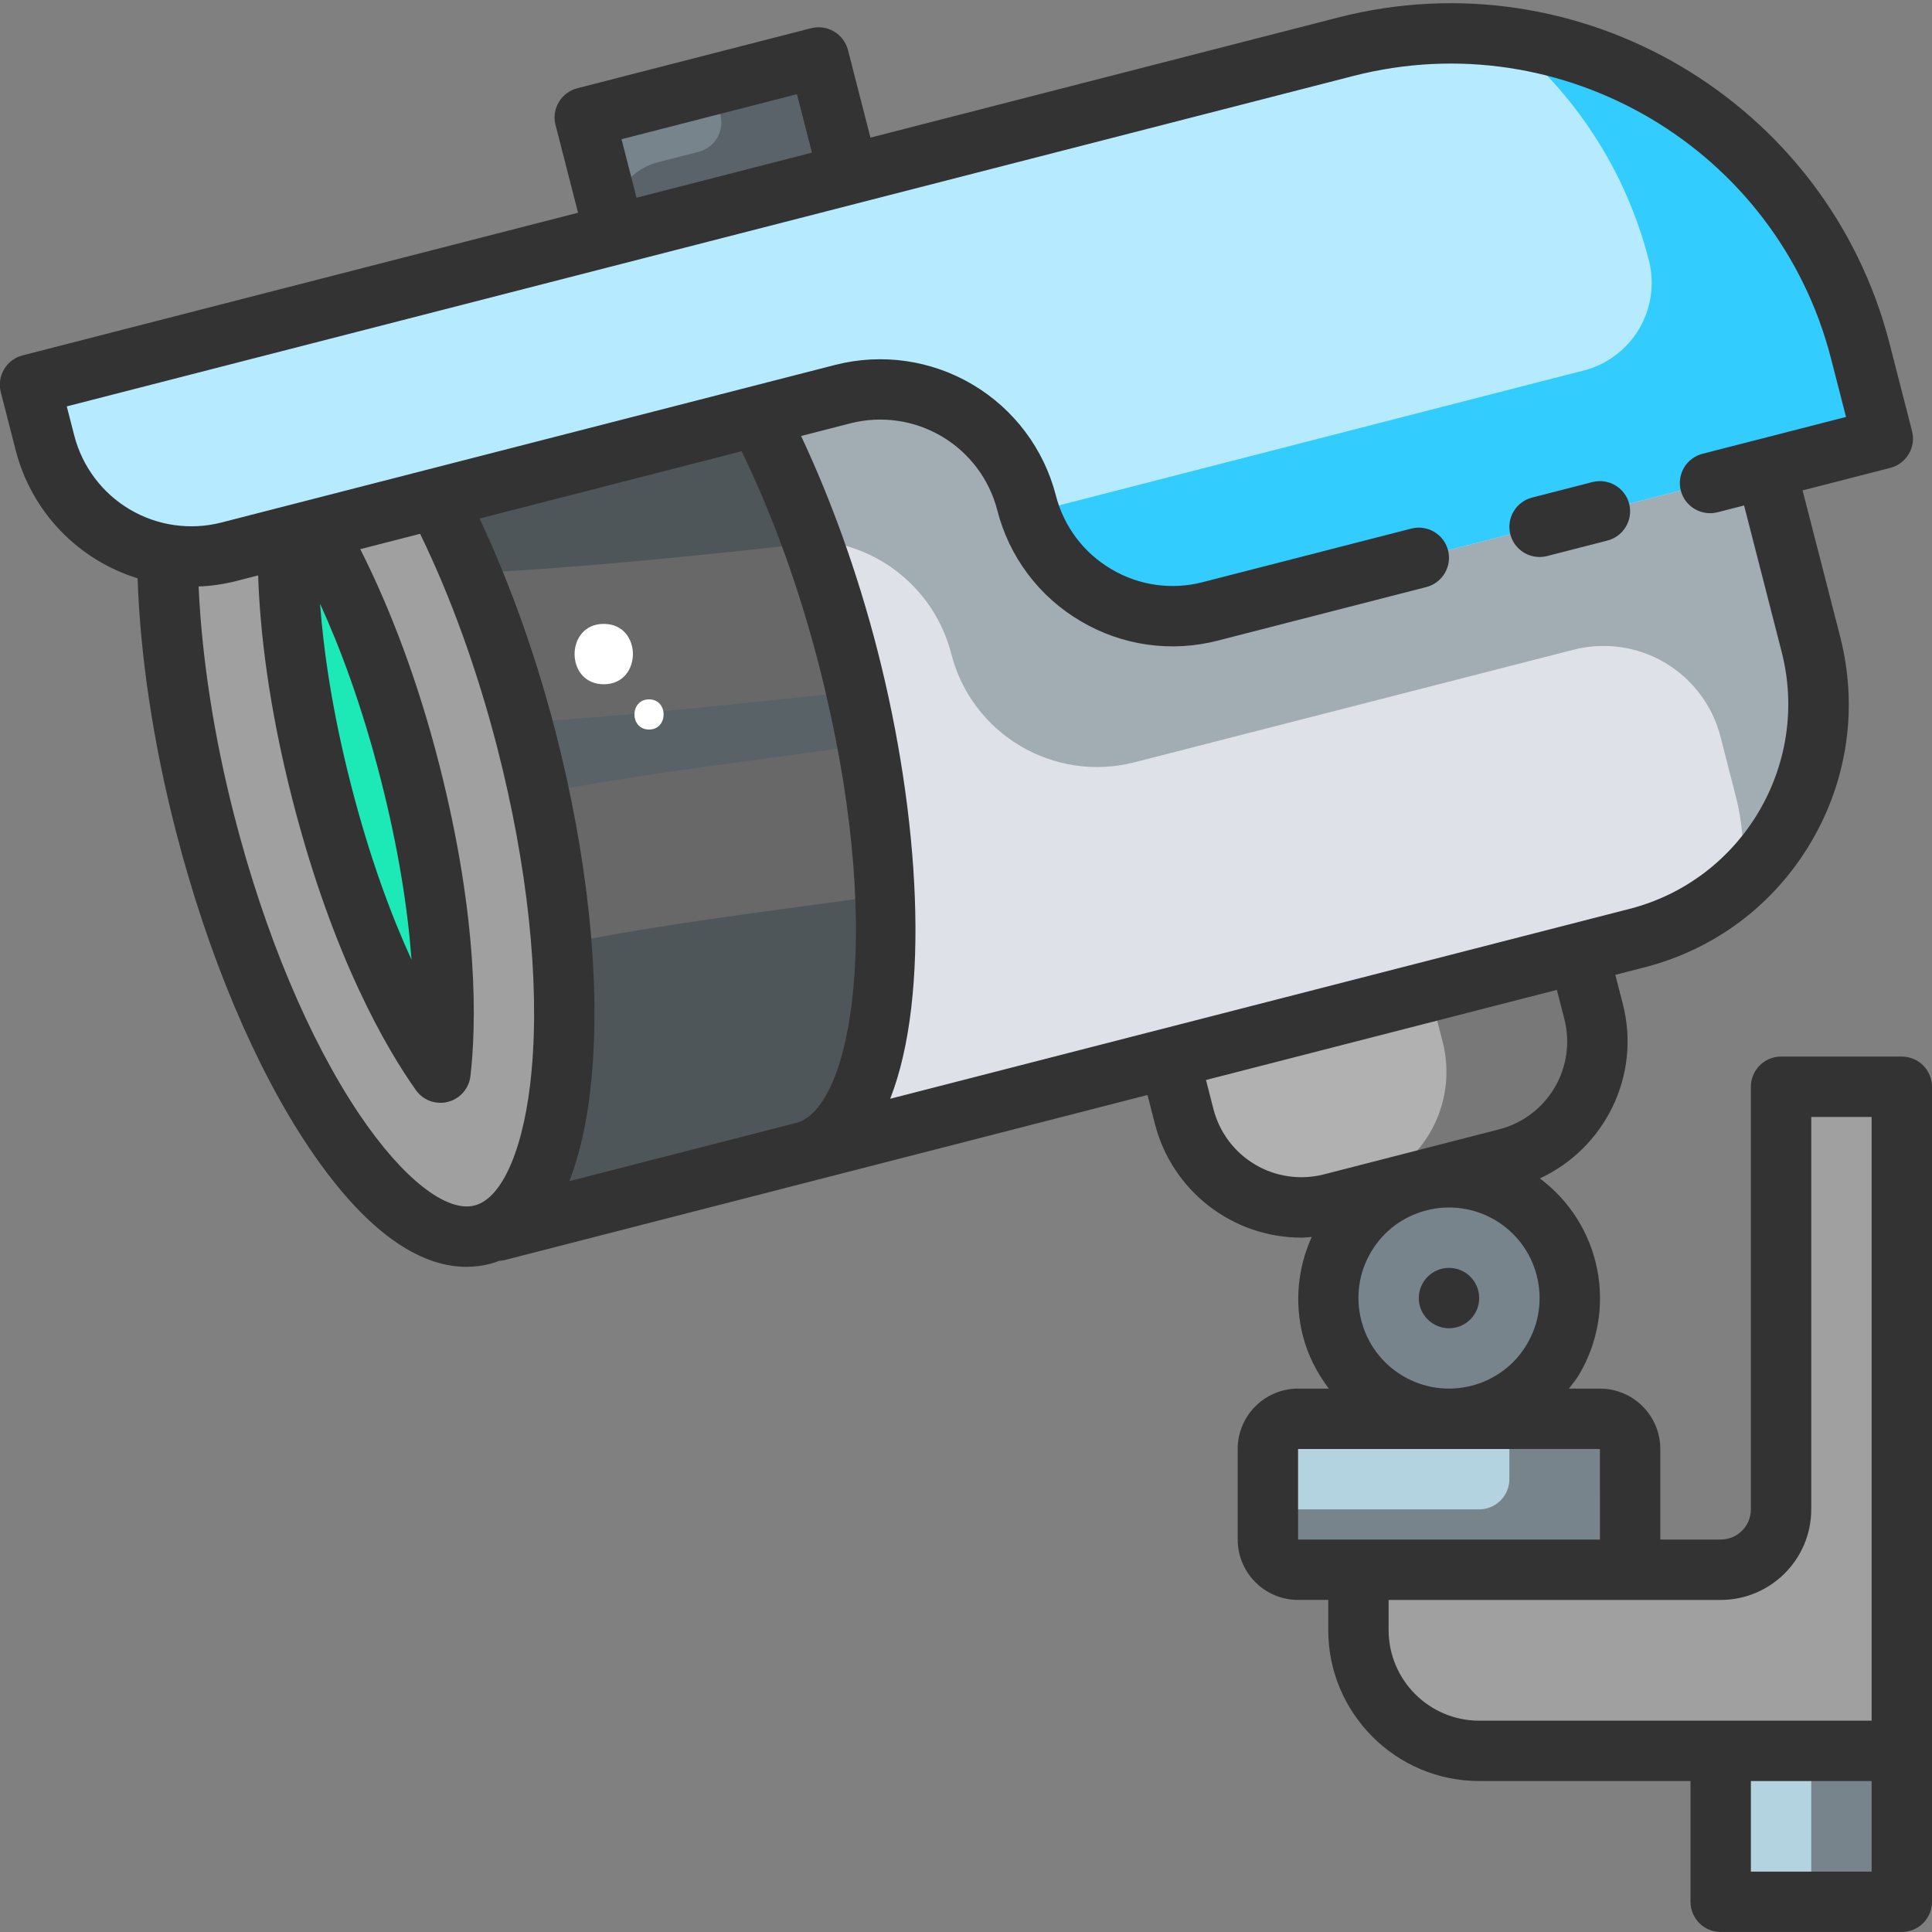 <svg width="512" height="512" viewBox="0 0 512 512" fill="none" xmlns="http://www.w3.org/2000/svg">
<rect x="0" y="0" width="512" height="512" fill="#808080" stroke="none"/>
<g clip-path="url(#clip0_1834_2294)">
<path d="M456 464H504V504H456V464Z" fill="#B4D3E0"/>
<path d="M480 464H504V504H480V464Z" fill="#77848C"/>
<path d="M504 416V464H392C374.32 464 360 449.68 360 432V416H456C464.8 416 472 408.8 472 400V288H504V416Z" fill="#A0A0A0"/>
<path d="M432 384V408C432 412.4 428.4 416 424 416H344C339.6 416 336 412.4 336 408V384C336 379.6 339.6 376 344 376H424C428.4 376 432 379.6 432 384Z" fill="#B4D3E0"/>
<path d="M432 384V408C432 412.4 428.4 416 424 416H344C339.6 416 336 412.4 336 408V400H392C396.4 400 400 396.4 400 392V376H424C428.4 376 432 379.6 432 384ZM384 352C388.4 352 392 348.4 392 344C392 339.6 388.4 336 384 336C379.6 336 376 339.6 376 344C376 348.4 379.6 352 384 352ZM414.96 336C416.177 340.727 416.298 345.669 415.312 350.449C414.326 355.229 412.261 359.721 409.274 363.58C406.286 367.44 402.456 370.566 398.076 372.718C393.695 374.871 388.881 375.993 384 376C376.227 375.978 368.729 373.127 362.904 367.981C357.079 362.835 353.326 355.744 352.347 348.034C351.367 340.323 353.227 332.52 357.58 326.08C361.932 319.641 368.48 315.005 376 313.04C393.12 308.64 410.56 318.96 414.96 336Z" fill="#77848C"/>
<path d="M422.32 268.08C423.366 272.151 423.6 276.388 423.008 280.55C422.416 284.711 421.011 288.715 418.871 292.333C416.731 295.951 413.9 299.112 410.539 301.635C407.177 304.159 403.351 305.995 399.28 307.04L376 313.04L352.8 318.96C348.729 320.006 344.492 320.24 340.331 319.648C336.169 319.056 332.165 317.65 328.547 315.511C324.929 313.371 321.768 310.54 319.245 307.179C316.721 303.817 314.885 299.991 313.84 295.92L309.84 280.48L418.32 252.64L422.32 268.08Z" fill="#B1B1B1"/>
<path d="M399.28 307.04L376 313.04L352.8 318.96C348.88 320 344.88 320.24 341.04 319.76L359.28 315.04C363.351 313.995 367.177 312.159 370.539 309.635C373.9 307.112 376.731 303.951 378.871 300.333C381.01 296.715 382.416 292.711 383.008 288.55C383.6 284.388 383.366 280.151 382.32 276.08L378.88 262.8L418.32 252.64L422.32 268.08C423.366 272.151 423.6 276.388 423.008 280.55C422.416 284.711 421.01 288.715 418.871 292.333C416.731 295.951 413.9 299.112 410.539 301.635C407.177 304.159 403.351 305.995 399.28 307.04Z" fill="#787878"/>
<path d="M216.96 15.2L224.88 46.24L162.96 62.16L154.96 31.12L216.96 15.2Z" fill="#77848C"/>
<path d="M224.88 46.24L162.96 62.16C162.445 60.164 162.328 58.086 162.617 56.045C162.905 54.004 163.592 52.039 164.64 50.264C165.687 48.488 167.074 46.936 168.721 45.697C170.369 44.458 172.244 43.555 174.24 43.04L185.168 40.224C187.216 39.696 188.971 38.379 190.051 36.561C191.13 34.742 191.445 32.571 190.928 30.52L188.88 22.4L216.96 15.2L224.88 46.24Z" fill="#596369"/>
<path d="M85.76 144C93.44 158 101.76 177.84 108.56 204.16C118 240.96 118.56 268.16 116.72 284.24C107.36 271.04 94.72 246.96 85.28 210.08C78.16 182.4 76.08 160.16 76.24 144L75.84 142.32L84.72 140.08L85.76 144Z" fill="#1DE9B6"/>
<path d="M131.36 325.76C130.24 326.4 129.04 326.88 127.76 327.2C104.24 333.28 71.36 284.4 54.32 218.08C48.24 194.4 44.96 171.68 44.4 152L45.04 147.04C50.08 147.84 55.36 147.6 60.64 146.24L75.84 142.32L76.24 144C76.08 160.16 78.16 182.4 85.28 210.08C94.72 246.96 107.36 271.04 116.72 284.24C118.56 268.16 118 240.96 108.56 204.16C101.76 177.84 93.44 158 85.76 144L84.72 140.08L116.56 131.84L117.6 136C126.08 153.04 133.76 173.6 139.52 196.16C155.68 258.96 151.76 314.88 131.36 325.76Z" fill="#A0A0A0"/>
<path d="M224.8 174.24C241.76 240.48 236.56 299.04 213.2 305.28C213.12 305.36 213.12 305.36 213.04 305.36L131.68 326.24L131.36 325.76C151.76 314.88 155.68 258.96 139.52 196.16C133.76 173.6 126.08 153.04 117.6 136L116.56 131.84L201.36 110.08L201.84 112C210.72 129.44 218.72 150.8 224.8 174.24Z" fill="#686868"/>
<path d="M124.776 151.904C155.04 150.416 185.216 147.192 215.408 143.936C211.555 133.02 207.021 122.356 201.832 112.008L201.352 110.088L116.552 131.848L117.6 136C120.08 140.984 122.464 146.352 124.776 151.904Z" fill="#4F565A"/>
<path d="M138.208 191.504C138.632 193.072 139.12 194.568 139.52 196.16C140.744 200.912 141.808 205.608 142.808 210.264C171.608 204.696 200.84 201.568 229.856 197.248C228.972 192.544 227.996 187.858 226.928 183.192C197.352 186.368 167.816 189.576 138.208 191.504Z" fill="#586267"/>
<path d="M148.752 250.272C151.76 288.688 145.576 318.176 131.36 325.752L131.68 326.232L213.04 305.352C213.12 305.352 213.12 305.352 213.2 305.272C228.64 301.152 236.088 274.104 234.504 237.168C205.88 241.28 177.08 244.512 148.752 250.272Z" fill="#4F565A"/>
<path d="M418.32 252.64L309.84 280.48L213.2 305.28C236.56 299.04 241.76 240.48 224.8 174.24C218.72 150.8 210.72 129.44 201.84 112L201.36 110.08L223.36 104.4C226.64 103.52 230 103.12 233.28 103.12C251.12 103.12 267.44 115.12 272.08 133.2C273.373 138.29 275.659 143.075 278.805 147.28C281.952 151.485 285.899 155.027 290.418 157.703C294.937 160.379 299.94 162.136 305.141 162.873C310.341 163.611 315.635 163.314 320.72 162L468 124.16V124.24L479.92 170.72C482.011 178.862 482.478 187.336 481.294 195.658C480.11 203.981 477.298 211.989 473.019 219.224C468.74 226.46 463.078 232.782 456.355 237.829C449.633 242.876 441.982 246.55 433.84 248.64L418.32 252.64Z" fill="#DEE2E8"/>
<path d="M461.52 233.52C462.4 226.08 461.92 218.4 459.92 210.72L455.952 195.232C453.844 187.012 448.557 179.965 441.253 175.643C433.95 171.321 425.229 170.076 417.008 172.184L300.72 202C279.36 207.52 257.52 194.64 252.08 173.2C249.941 164.917 245.207 157.537 238.571 152.139C231.935 146.74 223.745 143.608 215.2 143.2C211.12 131.84 206.64 121.36 201.84 112L201.36 110.08L223.36 104.4C226.64 103.52 230 103.12 233.28 103.12C251.12 103.12 267.44 115.12 272.08 133.2C273.373 138.29 275.659 143.075 278.805 147.28C281.952 151.485 285.899 155.027 290.418 157.703C294.937 160.379 299.94 162.136 305.141 162.873C310.341 163.611 315.635 163.314 320.72 162L468 124.16V124.24L479.92 170.72C486 194.24 478.16 218.08 461.52 233.52Z" fill="#A2ADB3"/>
<path d="M492.96 92.96L498.96 116.24L468 124.16L320.72 162C299.36 167.52 277.52 154.64 272.08 133.2C269.86 124.595 264.845 116.972 257.822 111.528C250.799 106.083 242.166 103.126 233.28 103.12C230 103.12 226.64 103.52 223.36 104.4L201.36 110.08L116.56 131.84L84.72 140.08L75.84 142.32L60.64 146.24C55.36 147.6 50.08 147.84 45.04 147.04C37.208 145.944 29.878 142.545 23.981 137.274C18.084 132.004 13.886 125.101 11.92 117.44L8 101.92L162.96 62.16L224.88 46.24L356.64 12.4C416.56 -3.04 477.6 33.12 492.96 92.96Z" fill="#B6EBFF"/>
<path d="M498.96 116.24L468 124.16L320.72 162C300.24 167.28 279.36 155.68 272.88 135.92L412 100.16L419.672 98.2C422.729 97.418 425.601 96.04 428.124 94.147C430.648 92.253 432.773 89.88 434.379 87.165C435.985 84.449 437.039 81.443 437.482 78.319C437.925 75.195 437.748 72.015 436.96 68.96C430.72 44.72 417.04 24.4 398.88 9.76C442.88 15.44 481.28 47.36 492.96 92.96L498.96 116.24Z" fill="#33CCFF"/>
<path d="M160 165.336C149.704 165.336 149.688 181.336 160 181.336C170.296 181.336 170.312 165.336 160 165.336ZM172 185.336C166.856 185.336 166.84 193.336 172 193.336C177.144 193.336 177.16 185.336 172 185.336Z" fill="white"/>
<path d="M384 352C388.418 352 392 348.418 392 344C392 339.582 388.418 336 384 336C379.582 336 376 339.582 376 344C376 348.418 379.582 352 384 352Z" fill="#333333"/>
<path d="M407.992 147.608C408.656 147.608 409.32 147.528 409.992 147.36L425.992 143.248C430.264 142.144 432.84 137.784 431.752 133.512C431.221 131.458 429.897 129.698 428.07 128.618C426.244 127.539 424.064 127.227 422.008 127.752L406.008 131.864C403.956 132.395 402.197 133.718 401.118 135.543C400.038 137.367 399.726 139.545 400.248 141.6C401.176 145.208 404.432 147.608 407.992 147.608Z" fill="#333333"/>
<path d="M504 280H472C469.878 280 467.843 280.843 466.343 282.343C464.843 283.843 464 285.878 464 288V400C464 404.408 460.416 408 456 408H440V384C440 375.176 432.824 368 424 368H415.768C416.672 366.8 417.656 365.672 418.432 364.36C423.455 355.937 425.177 345.951 423.263 336.332C421.349 326.714 415.937 318.147 408.072 312.288C425.256 304.352 434.936 285.072 430.072 266.088L428.08 258.344L435.832 256.352C454.456 251.56 470.104 239.816 479.896 223.256C489.688 206.696 492.432 187.328 487.656 168.704L477.704 129.96L500.952 123.992C505.224 122.888 507.8 118.528 506.712 114.256L500.744 91.008C484.264 26.92 418.712 -11.824 354.648 4.632L230.68 36.472L224.712 13.232C224.175 11.181 222.85 9.425 221.025 8.347C219.201 7.268 217.024 6.954 214.968 7.472L152.976 23.392C151.958 23.652 151.003 24.111 150.164 24.743C149.325 25.374 148.619 26.166 148.088 27.072C147.551 27.976 147.198 28.977 147.049 30.018C146.901 31.058 146.96 32.118 147.224 33.136L153.192 56.376L5.968 94.184C3.916 94.715 2.157 96.038 1.078 97.863C-0.002 99.687 -0.315 101.865 0.208 103.92L4.184 119.424C6.23 127.349 10.27 134.618 15.921 140.538C21.571 146.459 28.643 150.835 36.464 153.248C37.16 173.896 40.624 196.952 46.552 220.048C55.016 252.984 67.592 282.888 81.96 304.24C98.776 329.216 113.176 335.728 123.624 335.728C125.848 335.728 127.904 335.432 129.76 334.96C130.6 334.744 131.456 334.456 132.328 334.128C132.768 334.088 133.2 334.072 133.64 333.96L214.992 313.064H215.008L304.104 290.184L306.088 297.928C308.308 306.523 313.319 314.137 320.334 319.577C327.349 325.017 335.971 327.974 344.848 327.984C345.768 327.984 346.704 327.872 347.624 327.808C343.886 335.997 343.05 345.216 345.256 353.944C346.608 359.216 349.056 363.896 352.152 367.992H344C335.176 367.992 328 375.168 328 383.992V407.992C328 416.816 335.176 423.992 344 423.992H352V431.992C352 454.048 369.944 471.992 392 471.992H448V503.992C448 506.114 448.843 508.149 450.343 509.649C451.843 511.149 453.878 511.992 456 511.992H504C506.122 511.992 508.157 511.149 509.657 509.649C511.157 508.149 512 506.114 512 503.992V288C512 285.878 511.157 283.843 509.657 282.343C508.157 280.843 506.122 280 504 280ZM363.344 331.784C364.94 329.065 367.06 326.691 369.582 324.798C372.103 322.906 374.976 321.533 378.032 320.76C381.083 319.97 384.26 319.791 387.381 320.233C390.502 320.675 393.504 321.73 396.216 323.336C401.736 326.6 405.656 331.816 407.248 338.024C408.84 344.232 407.928 350.688 404.664 356.208C403.068 358.927 400.948 361.301 398.426 363.194C395.905 365.086 393.032 366.459 389.976 367.232C386.926 368.023 383.749 368.201 380.63 367.758C377.51 367.314 374.509 366.257 371.8 364.648C369.081 363.051 366.706 360.93 364.813 358.409C362.919 355.888 361.544 353.016 360.768 349.96C359.972 346.911 359.79 343.734 360.232 340.614C360.675 337.493 361.732 334.492 363.344 331.784ZM164.712 36.896L211.2 24.96L215.176 40.456L168.688 52.4L164.712 36.896ZM19.688 115.448L17.696 107.696L164.912 69.888L226.912 53.968L226.936 53.96L358.632 20.136C414.136 5.848 470.968 39.456 485.232 94.992L489.216 110.496L465.976 116.464H465.96L451.184 120.256C449.129 120.785 447.368 122.109 446.287 123.936C445.207 125.763 444.897 127.944 445.424 130C446.536 134.288 450.912 136.832 455.168 135.76L462.2 133.952L472.144 172.696C479.832 202.6 461.744 233.184 431.84 240.864L416.36 244.84H416.336L416.32 244.848L307.872 272.704H307.856L235.912 291.184C246.624 263.792 243.744 215.992 232.52 172.288C227.272 151.88 220.288 132.536 212.296 115.544L225.344 112.192C233.562 110.09 242.278 111.334 249.581 115.65C256.883 119.966 262.175 127.003 264.296 135.216C265.847 141.329 268.595 147.073 272.383 152.116C276.17 157.159 280.921 161.399 286.36 164.592C291.781 167.815 297.786 169.932 304.03 170.821C310.274 171.709 316.631 171.351 322.736 169.768L377.992 155.576C382.264 154.472 384.84 150.112 383.752 145.84C383.221 143.786 381.897 142.026 380.07 140.946C378.244 139.867 376.064 139.555 374.008 140.08L318.752 154.272C314.683 155.332 310.445 155.573 306.282 154.981C302.12 154.389 298.116 152.976 294.504 150.824C290.879 148.695 287.713 145.868 285.189 142.506C282.664 139.144 280.833 135.315 279.8 131.24C276.613 118.921 268.672 108.367 257.718 101.892C246.764 95.417 233.689 93.549 221.36 96.696L58.64 138.48C50.421 140.577 41.706 139.331 34.404 135.013C27.103 130.696 21.811 123.66 19.688 115.448ZM150.88 313.016C153.632 305.976 155.768 296.872 156.832 285.016C159.136 259.376 155.744 227.12 147.288 194.184C142.056 173.824 135.072 154.408 127.088 137.424L196.536 119.584C204.656 136.288 211.744 155.704 217.024 176.264C234.896 245.872 225.576 293.824 211.016 297.576L150.88 313.016ZM95.232 295.312C81.856 275.432 70.064 247.288 62.056 216.072C56.664 195.08 53.488 174.248 52.632 155.424C56.004 155.294 59.353 154.808 62.624 153.976L68.408 152.488C68.888 166.648 71.024 186.704 77.544 212.088C88.32 254.024 102.632 278.2 110.208 288.88C111.142 290.204 112.456 291.211 113.977 291.769C115.498 292.326 117.152 292.407 118.72 292C120.287 291.597 121.694 290.728 122.757 289.508C123.819 288.288 124.487 286.775 124.672 285.168C126.168 272.168 127.064 244.104 116.288 202.136C110.856 181.008 103.656 161.696 95.472 145.536L111.336 141.464C119.448 158.144 126.512 177.656 131.784 198.16C139.808 229.376 143.04 259.712 140.896 283.584C139.08 303.784 133.288 317.536 125.768 319.464C118.272 321.424 106.56 312.144 95.232 295.312ZM84.816 159.984C89.944 171.192 95.752 186.48 100.8 206.12C105.768 225.48 108.12 241.568 109.056 254.336C103.72 242.696 98.016 227.464 93.048 208.112C88.032 188.592 85.744 172.44 84.816 159.984ZM321.584 293.952L319.6 286.208L412.584 262.328L414.576 270.072C416.15 276.237 415.215 282.776 411.976 288.252C408.737 293.729 403.457 297.698 397.296 299.288L350.808 311.232C344.642 312.802 338.105 311.866 332.628 308.627C327.15 305.388 323.18 300.112 321.584 293.952ZM344 384H424L424.008 408H344V384ZM368 432V424H456C469.232 424 480 413.232 480 400V296H496V456H392C378.768 456 368 445.232 368 432ZM496 496H464V472H496V496Z" fill="#333333"/>
</g>
<defs>
<clipPath id="clip0_1834_2294">
<rect width="512" height="512" fill="white"/>
</clipPath>
</defs>
</svg>
